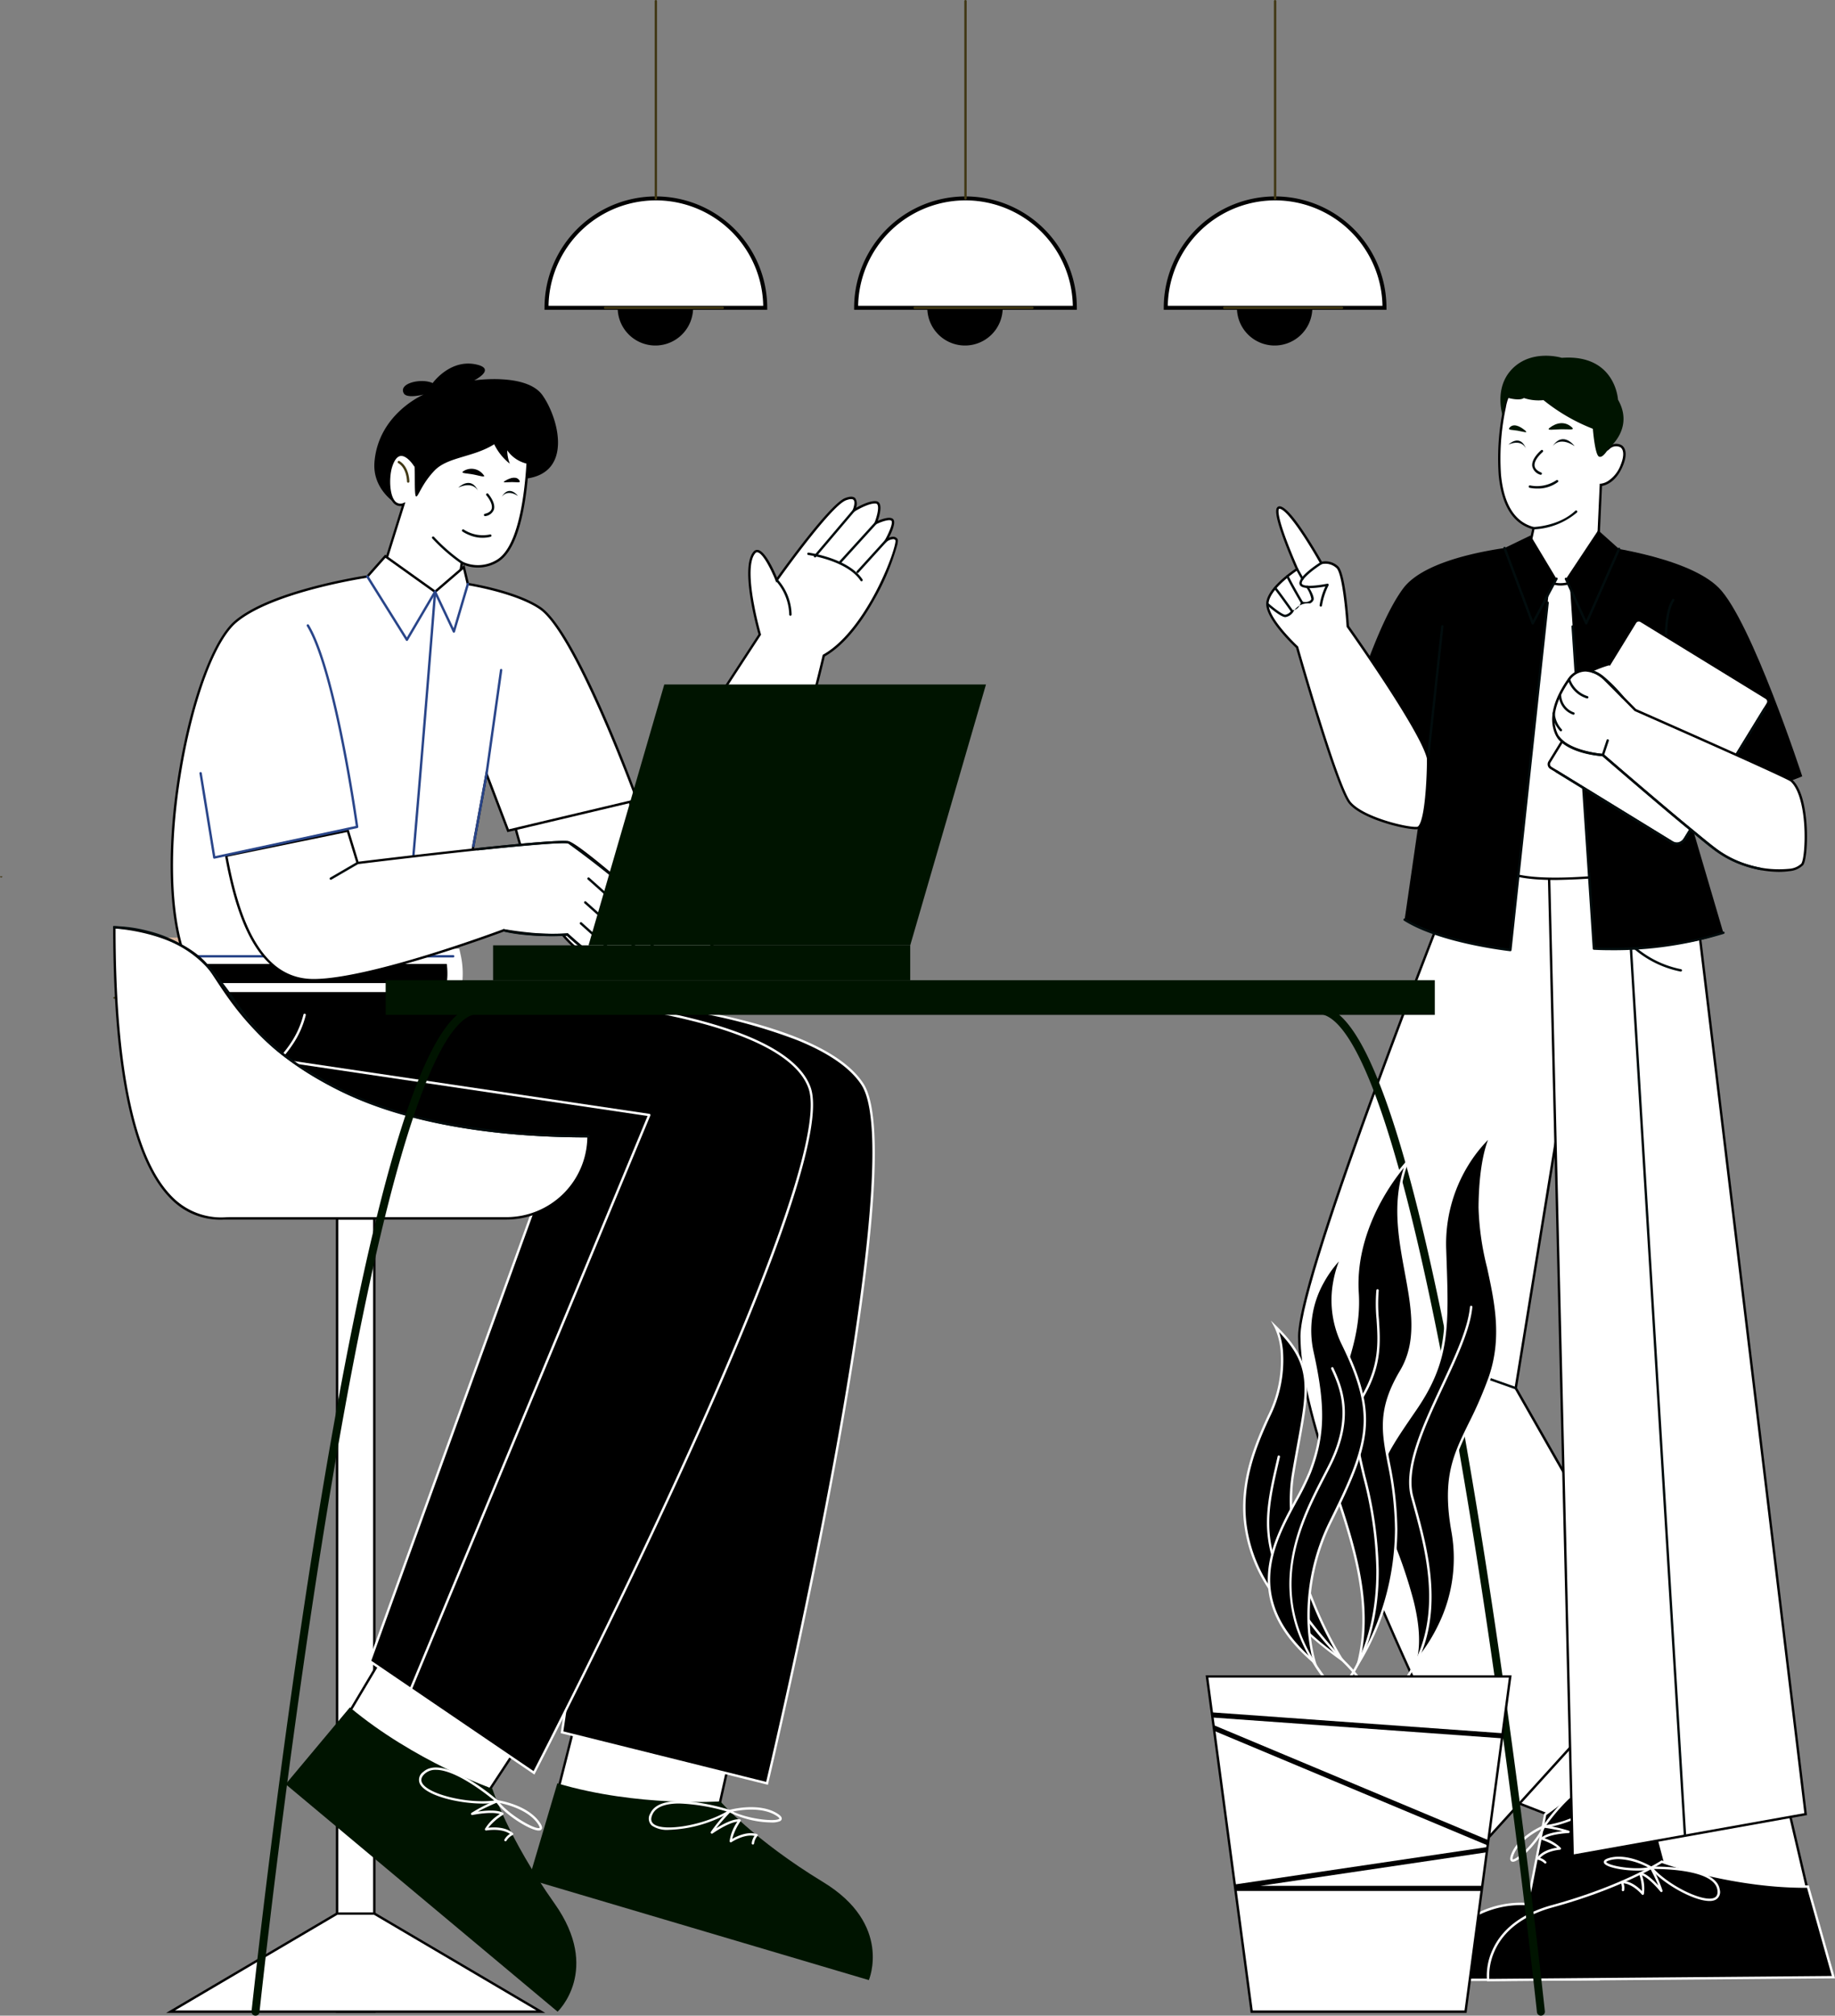 <?xml version="1.0" encoding="UTF-8"?> <svg xmlns="http://www.w3.org/2000/svg" xmlns:xlink="http://www.w3.org/1999/xlink" id="Gruppe_16" data-name="Gruppe 16" width="359.548" height="394.862" viewBox="0 0 359.548 394.862"><rect x="0" y="0" width="359.548" height="394.862" fill="#808080" stroke="none"/><defs><clipPath id="clip-path"><rect id="Rechteck_23" data-name="Rechteck 23" width="359.548" height="394.862" fill="none"></rect></clipPath></defs><path id="Pfad_244" data-name="Pfad 244" d="M506.5,761.387v0Z" transform="translate(-427.446 -640.275)" fill="#dbb79e"></path><path id="Pfad_245" data-name="Pfad 245" d="M506.5,831.067v0Z" transform="translate(-427.446 -699.079)" fill="#dbb79e"></path><path id="Pfad_246" data-name="Pfad 246" d="M506.5,900.746v0Z" transform="translate(-427.446 -757.883)" fill="#dbb79e"></path><path id="Pfad_247" data-name="Pfad 247" d="M506.5,970.427v0Z" transform="translate(-427.446 -816.688)" fill="#dbb79e"></path><path id="Pfad_248" data-name="Pfad 248" d="M506.5,1040.117v0Z" transform="translate(-427.446 -875.501)" fill="#dbb79e"></path><rect id="Rechteck_19" data-name="Rechteck 19" width="49.861" height="2.697" transform="translate(29.193 183.67)" fill="#dbb79e"></rect><path id="Pfad_249" data-name="Pfad 249" d="M700.51,1776.6v0Z" transform="translate(-591.175 -1496.542)" fill="#dbb79e"></path><path id="Pfad_250" data-name="Pfad 250" d="M700.51,1844.877v0Z" transform="translate(-591.175 -1554.165)" fill="#dbb79e"></path><path id="Pfad_251" data-name="Pfad 251" d="M700.51,1913.158v0Z" transform="translate(-591.175 -1611.788)" fill="#dbb79e"></path><path id="Pfad_252" data-name="Pfad 252" d="M700.51,1981.438v0Z" transform="translate(-591.175 -1669.411)" fill="#dbb79e"></path><path id="Pfad_253" data-name="Pfad 253" d="M700.51,2049.717v0Z" transform="translate(-591.175 -1727.034)" fill="#dbb79e"></path><g id="Gruppe_15" data-name="Gruppe 15"><g id="Gruppe_14" data-name="Gruppe 14" clip-path="url(#clip-path)"><path id="Pfad_254" data-name="Pfad 254" d="M.468,1099.89a.234.234,0,1,1-.468,0" transform="translate(0 -928.221)" fill="#423916"></path><path id="Pfad_255" data-name="Pfad 255" d="M142.518,1187.028H204.9v-11.514a.234.234,0,1,1,.468,0v11.748a.235.235,0,0,1-.234.234H142.284a.234.234,0,0,1-.234-.234" transform="translate(-119.879 -991.844)" fill="#423916"></path><rect id="Rechteck_20" data-name="Rechteck 20" width="7.3" height="155.395" transform="translate(66.043 238.686)" fill="#fff"></rect><path id="Pfad_256" data-name="Pfad 256" d="M429.408,1683.633H421.64V1527.77h7.768Zm-7.3-.468h6.832V1528.238h-6.832Z" transform="translate(-355.831 -1289.318)"></path><line id="Linie_4" data-name="Linie 4" y2="0.258" transform="translate(108.542 351.004)" fill="#c1987c"></line><path id="Pfad_257" data-name="Pfad 257" d="M286.634,2420.995H214.07L246.7,2401.78H254Z" transform="translate(-180.658 -2026.913)" fill="#fff"></path><path id="Pfad_258" data-name="Pfad 258" d="M282.849,2419.963H208.567l33.427-19.683h7.429l.055.032Zm-72.564-.468h70.846l-31.836-18.747h-7.174Z" transform="translate(-176.014 -2025.648)"></path><path id="Pfad_259" data-name="Pfad 259" d="M497.214,524.8s.476,21.593-5.987,25.714a7.232,7.232,0,0,1-7.084.432l-1.634,10.894c-2.095,4.7-8.046,2.931-16.068-2.315l6.263-20.017a1.648,1.648,0,0,1-1.839-.476c-1.225-1.43-1.2-5.015-.613-6.877,1.565-4.97,4.528-.521,4.528-.521l3.643-9.419Z" transform="translate(-393.639 -440.713)" fill="#fff"></path><path id="Pfad_260" data-name="Pfad 260" d="M476.762,563.416c-2.805,0-6.739-1.676-11.944-5.08l-.148-.1,6.193-19.79a1.855,1.855,0,0,1-1.669-.65c-1.291-1.506-1.252-5.211-.659-7.1.484-1.537,1.166-2.379,2.026-2.5,1.121-.158,2.184.971,2.66,1.569l3.556-9.2,19.173,2.637,0,.2a93.7,93.7,0,0,1-.571,11.344c-.923,7.921-2.781,12.824-5.524,14.573a7.533,7.533,0,0,1-7.025.58l-1.592,10.615-.013.029a4.486,4.486,0,0,1-2.87,2.652,5.638,5.638,0,0,1-1.6.214m-11.54-5.375c6.08,3.956,10.335,5.5,13,4.712a3.977,3.977,0,0,0,2.562-2.364l1.679-11.2.295.163a7.058,7.058,0,0,0,6.845-.425c5.952-3.794,5.907-23.126,5.882-25.312l-18.409-2.532-3.739,9.667-.25-.375c-.013-.019-1.274-1.886-2.465-1.716-.666.1-1.219.828-1.645,2.178-.549,1.745-.6,5.289.568,6.654a1.406,1.406,0,0,0,1.572.412l.46-.187-.147.474Z" transform="translate(-392.144 -439.322)"></path><path id="Pfad_261" data-name="Pfad 261" d="M663.878,681l2.333,7.765,24.173-37.059s-3.779-13.025-1.046-16.081c1.528-1.707,4.356,5.421,4.356,5.421s10.384-14.668,13.493-15.848,1.608,2.227,1.608,2.227,2.841-1.768,4.342-1.608-.053,4.074-.053,4.074,2.841-1.394,3.323-.535-1.341,4.021-1.341,4.021,1.447-1.125,2.09-.268-5.444,17.8-14.234,22.733c0,0-13.4,59.321-28.995,61.475-18.2,2.514-26.157-6.017-32.268-31.041Z" transform="translate(-541.511 -527.407)" fill="#fff"></path><path id="Pfad_262" data-name="Pfad 262" d="M666.709,716.694a25.976,25.976,0,0,1-6.232-.7,18.781,18.781,0,0,1-8.915-4.984c-4.846-4.768-8.443-12.774-11.662-25.959l-.056-.229,22.662-5.379,2.252,7.494L688.6,650.391c-.378-1.329-3.653-13.194-.966-16.2a.909.909,0,0,1,.868-.328c1.44.256,3.163,4.094,3.718,5.422,1.631-2.282,10.447-14.482,13.354-15.585.967-.367,1.619-.354,1.994.041a2.047,2.047,0,0,1,.133,1.879c.923-.515,2.77-1.439,3.93-1.314a.855.855,0,0,1,.665.418c.475.788-.022,2.54-.33,3.442.933-.4,2.664-1,3.114-.2.394.7-.392,2.455-.937,3.509a1.9,1.9,0,0,1,.98-.187,1,1,0,0,1,.69.4c.094.125.158.349-.009,1.136a46.924,46.924,0,0,1-4.513,10.75c-2.106,3.764-5.492,8.739-9.695,11.14a310.155,310.155,0,0,1-8.634,29.854,123.3,123.3,0,0,1-9.255,21.072c-3.853,6.55-7.648,10.126-11.279,10.627a41.9,41.9,0,0,1-5.718.424m-26.3-31.524c3.183,12.959,6.727,20.832,11.48,25.507,4.9,4.825,11.218,6.407,20.472,5.128,7.938-1.1,15.342-17.674,20.155-31.387a309.422,309.422,0,0,0,8.644-29.907l.023-.1.091-.051c4.835-2.712,8.63-9.061,10.462-12.6,2.64-5.107,3.852-9.286,3.691-9.794a.538.538,0,0,0-.369-.211,2.368,2.368,0,0,0-1.382.534l-.94.728.593-1.03c.729-1.266,1.627-3.278,1.339-3.789-.255-.454-1.95.108-3.016.631l-.544.267.224-.563c.3-.753.982-2.86.559-3.56a.387.387,0,0,0-.314-.195c-1.405-.15-4.166,1.556-4.193,1.574l-.642.4.3-.693c.169-.386.566-1.58.178-1.988-.224-.236-.738-.21-1.488.074-3.007,1.141-13.281,15.619-13.385,15.765l-.249.352-.159-.4c-.582-1.467-2.351-5.32-3.527-5.53a.443.443,0,0,0-.437.179c-1.068,1.194-1.222,4.3-.446,8.988a67.98,67.98,0,0,0,1.542,6.872l.03.1-.059.09L664.6,688.038,662.184,680Z" transform="translate(-539.978 -526.131)"></path><path id="Pfad_263" data-name="Pfad 263" d="M267.274,705.119l-9.755-6.969L254,702.122s-18.555,2.71-25.809,8.845c-8.684,7.344-16.724,47.276-10.02,65.548,0,0,31.732,3.431,52.638,0l6.54-35.7,4.231,11.1,25.3-6s-11.952-32.778-19.029-37.6c-4.754-3.242-14.158-4.72-14.158-4.72l-.8-3.32Z" transform="translate(-182.024 -589.184)" fill="#fff"></path><path id="Pfad_264" data-name="Pfad 264" d="M246.681,776.57c-15.5,0-29.572-1.493-29.783-1.516l-.145-.016-.05-.136c-3.033-8.268-3.322-22.1-.771-36.993,2.388-13.945,6.65-25.255,10.86-28.815,3.036-2.567,8.324-4.845,15.717-6.771,5.087-1.325,9.465-2.014,10.124-2.114l3.6-4.067,9.777,6.985,5.778-4.974.849,3.541c1.284.213,9.633,1.688,14.1,4.733,7.058,4.81,18.628,36.373,19.117,37.714l.09.247L280.185,750.5l-4.006-10.511-6.418,35.037-.163.027a147.5,147.5,0,0,1-22.917,1.518M217.093,774.6c2.353.244,32.35,3.239,52.267.013l6.661-36.359,4.456,11.693,24.844-5.894c-1.12-3.03-12.238-32.734-18.85-37.241-4.656-3.175-13.969-4.667-14.062-4.682l-.155-.024-.743-3.1-5.475,4.713-9.733-6.953-3.432,3.878-.085.012c-.185.027-18.572,2.77-25.692,8.792-4.131,3.493-8.331,14.694-10.7,28.537-2.523,14.736-2.26,28.405.7,36.615" transform="translate(-180.772 -587.49)"></path><path id="Pfad_265" data-name="Pfad 265" d="M506.56,813.172a.1.1,0,0,1-.022,0,.236.236,0,0,1-.212-.254c2.667-29.149,5.956-70.975,5.989-71.394a.234.234,0,0,1,.467.036c-.033.42-3.321,42.249-5.989,71.4a.235.235,0,0,1-.233.214" transform="translate(-427.298 -625.604)" fill="#294589"></path><path id="Pfad_266" data-name="Pfad 266" d="M230.145,1200.25a21.082,21.082,0,0,0,0,6.754h52.638a15.358,15.358,0,0,0,0-6.754Z" transform="translate(-193.994 -1012.917)"></path><path id="Pfad_267" data-name="Pfad 267" d="M230.145,1200.25a21.082,21.082,0,0,0,0,6.754h52.638a15.358,15.358,0,0,0,0-6.754Z" transform="translate(-193.994 -1012.917)" fill="none" stroke="#fff" stroke-miterlimit="10" stroke-width="3"></path><path id="Pfad_268" data-name="Pfad 268" d="M282.99,1199.218H230.354a.234.234,0,0,1,0-.468h52.638a.234.234,0,1,1,0,.468" transform="translate(-194.203 -1011.651)" fill="#294589"></path><path id="Pfad_269" data-name="Pfad 269" d="M307.812,1042.66l1.929,6.324s38.865-4.778,41.331-4.027,16.789,13.521,17.779,14.489c3.265,3.195-.885,4.181-.885,4.181a3.171,3.171,0,0,1-2.706,2.814,4.608,4.608,0,0,1-4.127,1.233s-1.367,2.428-5.065-.367a58.243,58.243,0,0,1-5.235-4.312s-4.211.57-12.466-.824c0,0-26,9.777-37.253,9.777s-15.116-13.535-17.125-24.39Z" transform="translate(-239.665 -879.923)" fill="#fff"></path><path id="Pfad_270" data-name="Pfad 270" d="M299.645,1070.71c-5.091,0-9.208-2.774-12.235-8.245-2.824-5.1-4.275-11.768-5.12-16.337l-.042-.226,24.256-4.987,1.934,6.34c3.313-.406,38.812-4.731,41.233-3.995,2.5.761,16.812,13.507,17.874,14.545s1.492,1.993,1.263,2.818c-.3,1.082-1.625,1.571-2.094,1.713a3.41,3.41,0,0,1-2.8,2.846,4.843,4.843,0,0,1-4.135,1.27,2.412,2.412,0,0,1-1.444.9c-1.1.228-2.4-.221-3.874-1.336a63.378,63.378,0,0,1-5.176-4.254,49,49,0,0,1-12.36-.828c-.673.251-6.934,2.575-14.359,4.871-7.229,2.235-17.073,4.9-22.917,4.9m-16.853-24.441c.845,4.528,2.282,11.009,5.027,15.969,2.98,5.386,6.848,8,11.825,8,5.785,0,15.579-2.652,22.776-4.877,7.809-2.414,14.329-4.86,14.394-4.885l.059-.022.062.011c8.115,1.37,12.354.828,12.4.823l.114-.015.082.081a58.811,58.811,0,0,0,5.211,4.292c1.357,1.026,2.529,1.447,3.486,1.253a1.894,1.894,0,0,0,1.234-.815l.079-.138.158.022a4.346,4.346,0,0,0,3.915-1.154l.054-.062.081-.016a2.919,2.919,0,0,0,2.516-2.6l.011-.173.168-.041c.016,0,1.631-.4,1.915-1.429.179-.649-.2-1.442-1.14-2.358-1.023-1-15.309-13.709-17.683-14.432-1.913-.583-27.809,2.385-41.234,4.035l-.2.024-1.924-6.308Z" transform="translate(-238.195 -878.451)"></path><path id="Pfad_271" data-name="Pfad 271" d="M698.245,2161.63,693.82,2179.1l31.408,4.387,4.131-18.42Z" transform="translate(-585.529 -1824.246)" fill="#fff"></path><path id="Pfad_272" data-name="Pfad 272" d="M723.836,2182.367l-31.88-4.453L696.495,2160l.2.022,31.374,3.462Zm-31.3-4.845,30.935,4.321,4.027-17.955-30.652-3.383Z" transform="translate(-583.956 -1822.867)"></path><path id="Pfad_273" data-name="Pfad 273" d="M669.554,2238.28l-5.574,18.811,66.607,19.733s4.685-10.912-8.957-19.2-20.139-15.806-20.139-15.806-16.21,1.125-31.937-3.535" transform="translate(-560.347 -1888.932)" fill="#001400"></path><path id="Pfad_274" data-name="Pfad 274" d="M818.593,2266.23a5.388,5.388,0,0,1-3.365-.819,1.851,1.851,0,0,1-.322-2.382c2.2-4.915,15.079-.866,15.627-.691a.234.234,0,0,1,.056.42,25.588,25.588,0,0,1-12,3.473m2.01-5.157c-2.427,0-4.545.523-5.271,2.146-.362.812-.3,1.411.2,1.835,1.923,1.642,9.889.257,14.367-2.419a37.559,37.559,0,0,0-9.294-1.562" transform="translate(-687.49 -1907.772)" fill="#fff"></path><path id="Pfad_275" data-name="Pfad 275" d="M922.906,2271.195a19.106,19.106,0,0,1-8.278-2.034.235.235,0,0,1-.109-.233.233.233,0,0,1,.17-.192c.233-.064,5.73-1.547,9.351.671.637.39.929.721.919,1.041a.56.56,0,0,1-.343.482,4,4,0,0,1-1.709.264m-7.512-2.142c2.75,1.385,7.949,2.032,9,1.466.07-.038.1-.07.1-.084s0-.2-.7-.629c-2.786-1.7-6.894-1.069-8.4-.752" transform="translate(-771.78 -1914.176)" fill="#fff"></path><path id="Pfad_276" data-name="Pfad 276" d="M900.471,2278.415h-.019a.233.233,0,0,1-.214-.253,3.089,3.089,0,0,1,.549-1.448c-2.082-.409-4.492,1.214-4.517,1.231a.235.235,0,0,1-.367-.19,8.791,8.791,0,0,1,1.525-3.819c-1.832.168-4.828,2.283-4.86,2.307a.234.234,0,0,1-.342-.3,31.109,31.109,0,0,1,3.52-4.242.234.234,0,0,1,.336.326c-.022.022-1.737,1.8-2.8,3.19,1.217-.754,3.287-1.879,4.6-1.745a.23.23,0,0,1,.189.136.234.234,0,0,1-.02.231,11.513,11.513,0,0,0-1.645,3.473c.872-.5,2.989-1.539,4.851-.957a.233.233,0,0,1,.156.164.237.237,0,0,1-.055.22,2.784,2.784,0,0,0-.659,1.466.232.232,0,0,1-.233.214" transform="translate(-752.946 -1917.074)" fill="#fff"></path><path id="Pfad_277" data-name="Pfad 277" d="M630.367,1398.781l-40.176-10,14.206-94.851s-32.647-33.986-35.538-50.407c26.318,0,70.992,4.074,80.212,18.331,10.212,15.792-18.7,136.929-18.7,136.929" transform="translate(-480.073 -1049.433)"></path><path id="Pfad_278" data-name="Pfad 278" d="M629.032,1397.8l-.229-.057-40.383-10.055.031-.21,14.189-94.737c-.868-.91-8.632-9.093-16.619-18.977-11.336-14.031-17.7-24.618-18.9-31.468l-.048-.275h.279c25.437,0,71,3.883,80.409,18.438,2.359,3.647,2.837,13.137,1.422,28.207-1.128,12.019-3.454,27.614-6.911,46.35-5.886,31.9-13.112,62.252-13.184,62.555Zm-40.086-10.463,39.74,9.894c.68-2.869,7.512-31.886,13.125-62.3,5.423-29.39,10.79-66.123,5.556-74.215-2.141-3.311-6.384-6.268-12.613-8.79a107.654,107.654,0,0,0-20.926-5.62c-18.961-3.4-38.418-3.806-46.2-3.815,1.64,8.443,11.077,21.479,18.751,30.978,8.419,10.421,16.592,18.948,16.674,19.033l.08.083-.017.114Z" transform="translate(-478.565 -1048.167)" fill="#fff"></path><path id="Pfad_279" data-name="Pfad 279" d="M432.319,2076.2l-9.179,15.4,26.568,16.2,10.354-15.742Z" transform="translate(-357.097 -1752.149)" fill="#fff"></path><path id="Pfad_280" data-name="Pfad 280" d="M448.05,2106.4l-26.959-16.441,9.415-15.8,28.159,16.1Zm-26.319-16.6,26.177,15.964L458,2090.425,430.673,2074.8Z" transform="translate(-355.368 -1750.434)"></path><path id="Pfad_281" data-name="Pfad 281" d="M213.266,1243.52s-8.8,19.357,1.929,34.091c8.74,12.007,66.98,7.236,66.98,7.236l-32.6,90.007,32.162,21.87s60.374-116.541,53.983-134.229-69.82-18.974-69.82-18.974Z" transform="translate(-177.115 -1049.433)"></path><path id="Pfad_282" data-name="Pfad 282" d="M280.562,1395.8l-32.53-22.12.062-.171,32.472-89.666c-2.352.179-15.745,1.136-29.873.857a143.893,143.893,0,0,1-22.653-1.928c-7.458-1.384-12.269-3.5-14.3-6.289a27.746,27.746,0,0,1-4.867-11.64,36.966,36.966,0,0,1-.162-11.1,45.038,45.038,0,0,1,3.076-11.587l.062-.137h52.788a286.264,286.264,0,0,1,32.548,2.857c9.687,1.473,17.677,3.393,23.749,5.706,7.637,2.91,12.261,6.465,13.743,10.566s-.454,13.707-5.738,28.594c-4.215,11.873-10.561,27.125-18.864,45.331-14.134,30.993-29.242,60.2-29.393,60.492ZM248.6,1373.5l31.793,21.619c1.464-2.837,15.806-30.729,29.263-60.238,13.024-28.56,27.861-64.507,24.587-73.57-1.434-3.967-5.965-7.429-13.467-10.287-6.04-2.3-14-4.213-23.65-5.681a285.773,285.773,0,0,0-32.487-2.852h-52.48a45.17,45.17,0,0,0-2.98,11.33c-.775,6.05-.547,14.844,4.945,22.389,3.529,4.848,16.178,7.623,36.579,8.024,15.463.3,30.046-.872,30.192-.884l.363-.03-.124.343Z" transform="translate(-175.85 -1048.167)" fill="#fff"></path><path id="Pfad_283" data-name="Pfad 283" d="M371.186,2142.93,358.6,2157.979l53.288,44.567s8.634-8.152-.593-21.18-12.2-22.5-12.2-22.5-15.324-5.408-27.905-15.931" transform="translate(-302.63 -1808.464)" fill="#001400"></path><path id="Pfad_284" data-name="Pfad 284" d="M538.451,2225.451c-4.946,0-11.21-1.614-12.319-3.879a1.851,1.851,0,0,1,.651-2.314c3.967-3.638,14.183,5.194,14.615,5.572a.236.236,0,0,1,.072.24.232.232,0,0,1-.186.167,17.076,17.076,0,0,1-2.833.214m-9.17-6.608a3.112,3.112,0,0,0-2.182.76c-.656.6-.833,1.177-.546,1.764,1.113,2.271,8.973,4.166,14.145,3.487-1.576-1.3-7.534-6.01-11.417-6.01" transform="translate(-443.863 -1872.139)" fill="#fff"></path><path id="Pfad_285" data-name="Pfad 285" d="M630.827,2265.3c-1.672,0-6.649-3.131-8.364-5.6a.234.234,0,0,1,.225-.365c.239.033,5.872.857,8.314,4.33.429.61.567,1.03.431,1.32a.563.563,0,0,1-.506.308c-.031,0-.066,0-.1,0m-7.617-5.391c1.974,2.363,6.487,5.02,7.676,4.92.08-.006.117-.027.122-.039s.078-.187-.39-.854c-1.876-2.667-5.9-3.718-7.407-4.027" transform="translate(-525.274 -1906.702)" fill="#fff"></path><path id="Pfad_286" data-name="Pfad 286" d="M598.047,2267.4a.227.227,0,0,1-.109-.028.234.234,0,0,1-.1-.317,3.078,3.078,0,0,1,1.08-1.11c-1.747-1.2-4.6-.67-4.635-.665a.234.234,0,0,1-.261-.32,8.785,8.785,0,0,1,2.917-2.9c-1.748-.573-5.338.178-5.377.187a.233.233,0,0,1-.261-.129.237.237,0,0,1,.069-.284,31.383,31.383,0,0,1,4.915-2.5.234.234,0,1,1,.18.432c-.028.013-2.307.958-3.838,1.815,1.417-.209,3.761-.418,4.92.228a.235.235,0,0,1,.009.4,11.516,11.516,0,0,0-2.891,2.533c1-.117,3.356-.226,4.831,1.049a.233.233,0,0,1,.078.212.236.236,0,0,1-.137.179,2.787,2.787,0,0,0-1.186,1.083.23.23,0,0,1-.206.125" transform="translate(-498.996 -1906.692)" fill="#fff"></path><path id="Pfad_287" data-name="Pfad 287" d="M499.63,478.867c9.291-1.161,6.37-11.912,3.237-16.338s-13.379-2.911-13.379-2.911,4.431-2.218.409-3.115c-5.135-1.146-8.545,3.643-8.545,3.643-2.255-1.021-6.791.03-5.652,2.026.613,1.072,3.882.222,3.882.222s-8.851,3.744-9.635,13.209c-.445,5.377,4.184,8.124,4.184,8.124-2.046-2.09-1.291-6.524-.287-8.647s3.593.148,3.871.947-.039,6.078.37,6.317,1.021-2.315,3.609-5.038,7.626-2.588,11.711-5.174a10.928,10.928,0,0,0,3.064,3.813,7.338,7.338,0,0,1-.51-2.621,6.515,6.515,0,0,0,3.889,2.624Z" transform="translate(-396.573 -385.103)"></path><path id="Pfad_288" data-name="Pfad 288" d="M253.275,829.5a.241.241,0,0,1-.133-.041.228.228,0,0,1-.1-.156l-2.68-16.51a.234.234,0,0,1,.462-.075l2.641,16.267,27.526-5.906c-.389-2.744-4.439-30.682-9.582-39.146a.234.234,0,1,1,.4-.243c5.433,8.943,9.635,39.235,9.677,39.541a.232.232,0,0,1-.183.261l-27.98,6a.19.19,0,0,1-.05.006" transform="translate(-211.285 -661.28)" fill="#294589"></path><path id="Pfad_289" data-name="Pfad 289" d="M467.651,734.97a.235.235,0,0,1-.2-.109l-7.746-12.382a.235.235,0,0,1,.4-.248l7.54,12.056,5.329-9.054a.234.234,0,0,1,.414.019l3.418,7.223,2.567-8.714a.234.234,0,1,1,.449.131l-2.741,9.3a.234.234,0,0,1-.435.034l-3.491-7.379-5.3,9.006a.237.237,0,0,1-.2.116l0,0" transform="translate(-387.926 -609.413)" fill="#294589"></path><path id="Pfad_290" data-name="Pfad 290" d="M584.7,589.429a2.911,2.911,0,0,0-3.905-.71c-.673.442.546.4,1.831.638,1.314.239,2.7.737,2.074.072" transform="translate(-489.984 -496.426)"></path><path id="Pfad_291" data-name="Pfad 291" d="M632.671,600.191c1.191-.719,2.386-.946,2.88-.008.231.44-.546.24-1.494.242-.968,0-2.1.2-1.386-.234" transform="translate(-533.734 -505.984)"></path><path id="Pfad_292" data-name="Pfad 292" d="M579.31,607.761s-.823-2.1-3.9-.732c0,0,2.5-2.468,3.9.732" transform="translate(-485.601 -511.518)" fill="#020c0d"></path><path id="Pfad_293" data-name="Pfad 293" d="M629.38,617.462s.911-1.762,3.242-.3c0,0-1.734-2.372-3.242.3" transform="translate(-531.147 -520.019)" fill="#020c0d"></path><path id="Pfad_294" data-name="Pfad 294" d="M607.743,623.71a.234.234,0,0,1-.055-.462c.735-.176,1.181-.495,1.327-.949.345-1.083-1.005-2.647-1.019-2.663a.234.234,0,1,1,.353-.309c.062.072,1.539,1.779,1.113,3.112A2.056,2.056,0,0,1,607.8,623.7a.17.17,0,0,1-.055.008" transform="translate(-512.69 -522.596)" fill="#020c0d"></path><path id="Pfad_295" data-name="Pfad 295" d="M548.136,678.726a.236.236,0,0,1-.13-.039,35.868,35.868,0,0,1-5.673-4.943.234.234,0,1,1,.343-.318,35.233,35.233,0,0,0,5.591,4.871.234.234,0,0,1,.066.325.24.24,0,0,1-.2.1" transform="translate(-457.633 -568.255)" fill="#020c0d"></path><path id="Pfad_296" data-name="Pfad 296" d="M624.454,1079.646a4.259,4.259,0,0,1-.946-.114c-2.043-.468-6.838-4.876-7.518-5.508-.9.048-7.618.362-12.436-.837a.234.234,0,0,1,.114-.454c5.079,1.263,12.322.823,12.4.818a.233.233,0,0,1,.175.062c.053.05,5.344,5,7.376,5.463,1.92.44,2.552-.709,2.558-.721a.233.233,0,0,1,.234-.123,4.4,4.4,0,0,0,3.921-1.149.229.229,0,0,1,.134-.08,2.831,2.831,0,0,0,2.519-2.589.235.235,0,0,1,.161-.219c1.171-.385,1.826-.905,1.949-1.547.209-1.083-1.128-2.221-1.143-2.232l-.012-.011a194.807,194.807,0,0,0-17.724-14.45c-.721-.322-11.216.656-17.662,1.349a.234.234,0,1,1-.05-.465c2.83-.3,16.992-1.793,17.932-1.3a195.881,195.881,0,0,1,17.826,14.522c.126.108,1.548,1.355,1.294,2.674-.153.791-.865,1.414-2.116,1.854a3.338,3.338,0,0,1-2.8,2.855,4.912,4.912,0,0,1-4.133,1.267,2.447,2.447,0,0,1-2.045.93" transform="translate(-504.911 -890.711)" fill="#020c0d"></path><path id="Pfad_297" data-name="Pfad 297" d="M750.549,1113.306a.237.237,0,0,1-.156-.059l-12.986-11.589a.234.234,0,0,1,.312-.35l12.986,11.589a.234.234,0,0,1-.156.409" transform="translate(-622.248 -929.367)" fill="#020c0d"></path><path id="Pfad_298" data-name="Pfad 298" d="M744.374,1141.337a.23.23,0,0,1-.156-.059l-10.921-9.739a.234.234,0,0,1,.312-.35l10.921,9.739a.234.234,0,0,1-.156.409" transform="translate(-618.779 -954.584)" fill="#020c0d"></path><path id="Pfad_299" data-name="Pfad 299" d="M735.665,1164.749a.235.235,0,0,1-.156-.059l-7.64-6.871a.234.234,0,0,1,.314-.348l7.64,6.871a.233.233,0,0,1,.017.331.24.24,0,0,1-.175.076" transform="translate(-614.198 -976.763)" fill="#020c0d"></path><path id="Pfad_300" data-name="Pfad 300" d="M414.06,1085.2a.235.235,0,0,1-.119-.437l5.254-3.056a.234.234,0,1,1,.236.4l-5.254,3.056a.233.233,0,0,1-.117.033" transform="translate(-349.236 -912.849)" fill="#020c0d"></path><path id="Pfad_301" data-name="Pfad 301" d="M1021.925,648.73a.234.234,0,0,1-.178-.385l7.589-8.951a.234.234,0,1,1,.356.3l-7.589,8.951a.23.23,0,0,1-.178.083" transform="translate(-862.227 -539.528)" fill="#020c0d"></path><path id="Pfad_302" data-name="Pfad 302" d="M1052.834,663.332a.234.234,0,0,1-.173-.392l7.053-7.754a.234.234,0,1,1,.346.315l-7.053,7.754a.237.237,0,0,1-.173.076" transform="translate(-888.311 -552.861)" fill="#020c0d"></path><path id="Pfad_303" data-name="Pfad 303" d="M1075.424,683.961a.234.234,0,0,1-.173-.392l5.51-6.064a.234.234,0,1,1,.346.315l-5.51,6.064a.235.235,0,0,1-.173.077" transform="translate(-907.375 -571.697)" fill="#020c0d"></path><path id="Pfad_304" data-name="Pfad 304" d="M1024.089,699.221a.231.231,0,0,1-.2-.106c-2.591-3.938-10.159-5.032-10.236-5.043a.234.234,0,0,1,.064-.464c.32.044,7.855,1.135,10.562,5.249a.234.234,0,0,1-.067.325.228.228,0,0,1-.128.039" transform="translate(-855.278 -585.349)" fill="#020c0d"></path><path id="Pfad_305" data-name="Pfad 305" d="M976.478,733.8a.235.235,0,0,1-.234-.223,10.3,10.3,0,0,0-2.616-6.6.234.234,0,1,1,.323-.339,10.593,10.593,0,0,1,2.761,6.911.234.234,0,0,1-.223.245.023.023,0,0,1-.011,0" transform="translate(-821.605 -613.173)" fill="#020c0d"></path><path id="Pfad_306" data-name="Pfad 306" d="M791.83,1043.552a.088.088,0,0,1-.02,0,.234.234,0,0,1-.214-.253l.916-10.758a.234.234,0,1,1,.467.039l-.916,10.759a.234.234,0,0,1-.233.215" transform="translate(-668.044 -871.201)" fill="#020c0d"></path><path id="Pfad_307" data-name="Pfad 307" d="M592.952,874.49a.377.377,0,0,1-.042,0,.237.237,0,0,1-.189-.273l2.582-14.092,2.862-20.353a.234.234,0,0,1,.464.064l-2.864,20.362-2.583,14.1a.232.232,0,0,1-.229.194" transform="translate(-500.207 -708.528)" fill="#294589"></path><path id="Pfad_308" data-name="Pfad 308" d="M291.456,1287.544a.234.234,0,0,1-.087-.451,23.771,23.771,0,0,0,11.4-9.1,17.71,17.71,0,0,0,2.452-5.522.234.234,0,0,1,.46.089,17.8,17.8,0,0,1-2.505,5.667,24.235,24.235,0,0,1-11.628,9.3.243.243,0,0,1-.087.017" transform="translate(-245.768 -1073.706)" fill="#fff"></path><path id="Pfad_309" data-name="Pfad 309" d="M374.658,1452.671a.238.238,0,0,1-.091-.019.235.235,0,0,1-.126-.306l46.61-112.174-72.28-10.726a.233.233,0,1,1,.069-.462l72.577,10.771a.234.234,0,0,1,.17.117.231.231,0,0,1,.012.2l-46.725,112.452a.233.233,0,0,1-.215.142" transform="translate(-294.167 -1121.556)" fill="#fff"></path><path id="Pfad_310" data-name="Pfad 310" d="M671.86,1482.015a.233.233,0,0,1-.131-.428l6.961-4.672a.234.234,0,1,1,.261.389l-6.961,4.672a.237.237,0,0,1-.13.039" transform="translate(-566.799 -1246.367)" fill="#696f77"></path><path id="Pfad_311" data-name="Pfad 311" d="M282.99,1242.488H230.354a.234.234,0,0,1,0-.468h52.638a.234.234,0,1,1,0,.468" transform="translate(-194.203 -1048.167)" fill="#fff"></path><path id="Pfad_312" data-name="Pfad 312" d="M501.166,582.68a.234.234,0,0,1-.234-.234c0-.027-.023-2.614-1.734-3.618a.234.234,0,0,1,.237-.4c1.943,1.139,1.965,3.9,1.965,4.021a.234.234,0,0,1-.234.234" transform="translate(-421.187 -488.118)" fill="#423916"></path><line id="Linie_5" data-name="Linie 5" y2="7.359" transform="translate(302.034 89.096)" fill="#c1987c"></line><line id="Linie_6" data-name="Linie 6" y2="7.359" transform="translate(302.034 164.31)" fill="#c1987c"></line><path id="Pfad_313" data-name="Pfad 313" d="M1310.47,357.854a.234.234,0,0,1,.468,0" transform="translate(-1105.934 -301.803)" fill="#423916"></path><path id="Pfad_314" data-name="Pfad 314" d="M1889.523,2102.1l17.12,7.262,3.79,2.865-18.739,19.3-15.714-6.131Z" transform="translate(-1583.18 -1774.007)" fill="#fff"></path><path id="Pfad_315" data-name="Pfad 315" d="M1889.917,2130.2l-16.114-6.287,13.784-23.713,17.36,7.372,4,3.025Zm-15.434-6.524,15.314,5.975,18.446-19-3.555-2.688-16.9-7.17Z" transform="translate(-1581.342 -1772.406)"></path><path id="Pfad_316" data-name="Pfad 316" d="M1830.988,2147.41l17.273,6.432-27.543,46.114-34.548.183s4.879-15.722,20.546-14.893l3.435-17.579s12.194-8.2,20.837-20.256" transform="translate(-1507.387 -1812.245)"></path><path id="Pfad_317" data-name="Pfad 317" d="M1784.13,2198.85l.095-.305a25.811,25.811,0,0,1,4.441-7.837,19.265,19.265,0,0,1,16.138-7.23l3.4-17.376a.245.245,0,0,1,.113-.163,91.861,91.861,0,0,0,20.764-20.189l.1-.146,17.7,6.593-.144.241-27.611,46.227H1819Zm19.7-14.926a18.8,18.8,0,0,0-14.793,7.07,25.794,25.794,0,0,0-4.26,7.384l34.086-.18,27.332-45.759-16.842-6.271a92.51,92.51,0,0,1-20.711,20.113l-3.456,17.685-.2-.011c-.391-.021-.776-.031-1.152-.031" transform="translate(-1505.666 -1810.721)" fill="#fff"></path><path id="Pfad_318" data-name="Pfad 318" d="M1936.951,2245.774a.235.235,0,0,1-.194-.367c.293-.429,7.255-10.487,11.569-8.189a1.692,1.692,0,0,1,1.1,1.9c-.557,2.7-7.9,6.271-12.461,6.652Zm9.961-8.431c-3.482,0-8.239,6.22-9.469,7.91,4.671-.592,11.071-4,11.53-6.224.117-.567-.167-1.024-.866-1.4a2.507,2.507,0,0,0-1.194-.289" transform="translate(-1634.436 -1887.748)" fill="#fff"></path><path id="Pfad_319" data-name="Pfad 319" d="M1896.415,2298.036a.492.492,0,0,1-.4-.175c-.19-.231-.166-.635.075-1.275,1.358-3.6,6.114-5.6,6.315-5.683a.233.233,0,0,1,.307.3c-.966,2.6-4.762,6.588-6.167,6.824a.8.8,0,0,1-.133.011m5.627-6.446c-1.289.637-4.487,2.448-5.511,5.162-.251.668-.153.812-.151.813a.451.451,0,0,0,.248-.045c1.222-.459,4.252-3.523,5.414-5.93" transform="translate(-1599.983 -1933.327)" fill="#fff"></path><path id="Pfad_320" data-name="Pfad 320" d="M1931,2298.389a.231.231,0,0,1-.173-.076,2.464,2.464,0,0,0-1.271-.673.233.233,0,0,1-.155-.364c.993-1.431,3.033-1.879,3.961-2.013a10.546,10.546,0,0,0-3.059-1.53.232.232,0,0,1-.158-.17.237.237,0,0,1,.066-.223c.846-.807,2.85-1.156,4.149-1.3-1.525-.389-3.624-.688-3.651-.691a.235.235,0,0,1,.064-.465,28.2,28.2,0,0,1,4.874,1.077.235.235,0,0,1-.083.449c-.036,0-3.285.151-4.7,1.024a7.874,7.874,0,0,1,3.176,1.873.234.234,0,0,1-.172.375c-.028,0-2.611.181-3.871,1.6a2.784,2.784,0,0,1,1.174.724.233.233,0,0,1-.172.392" transform="translate(-1628.228 -1933.321)" fill="#fff"></path><path id="Pfad_321" data-name="Pfad 321" d="M1662.192,1094.82s-31.122,78.2-31.122,90.864c0,26.76,37.389,97.908,37.389,97.908l16.691-18.383-1.327-51.2-10.336-18.132,7.976-49.04v-52.016h-19.271Z" transform="translate(-1376.495 -923.942)" fill="#fff"></path><path id="Pfad_322" data-name="Pfad 322" d="M1667.141,1277.393l-.156-.3c-.094-.178-9.458-18.036-18.7-38.933-5.43-12.276-9.757-23.184-12.86-32.422-3.885-11.562-5.854-20.533-5.854-26.662,0-5.281,5.24-22.192,15.575-50.263,7.693-20.894,15.485-40.492,15.563-40.687l.452-1.135v.989h19.271l0,52.288-7.963,48.958,10.324,18.111v.059l1.329,51.294-.063.07Zm-6.057-188.942c-1.531,3.859-31.046,78.413-31.046,90.629,0,6.078,1.961,15,5.829,26.512,3.1,9.223,7.42,20.118,12.844,32.38,8.585,19.409,17.274,36.194,18.533,38.61l16.4-18.065-1.323-51.047-10.348-18.153.013-.082,7.973-49.021v-51.763Z" transform="translate(-1375.229 -917.337)"></path><path id="Pfad_323" data-name="Pfad 323" d="M2096.12,2251.9l4.234,18.108-.08,4.751-26.638-3.748-4.317-16.306Z" transform="translate(-1746.343 -1900.426)" fill="#fff"></path><path id="Pfad_324" data-name="Pfad 324" d="M2098.9,2273.652l-27.054-3.806-4.427-16.72,27.278-2.856,4.288,18.338Zm-26.681-4.226,26.222,3.689.075-4.457-4.181-17.879-26.323,2.756Z" transform="translate(-1744.742 -1899.051)"></path><path id="Pfad_325" data-name="Pfad 325" d="M1930.639,2341.529l4.994,17.742-67.658.57s-1.356-10.654,12.571-14.464,21.445-8.726,21.445-8.726,13.814,5.013,28.648,4.879" transform="translate(-1576.394 -1971.949)"></path><path id="Pfad_326" data-name="Pfad 326" d="M1866.492,2358.67l-.026-.206a12.04,12.04,0,0,1,1.081-5.928c2.354-5.274,7.64-7.691,11.66-8.791,13.725-3.755,21.3-8.647,21.379-8.7l.1-.064.11.04c.138.05,13.952,5,28.566,4.865l.179,0,.049.172,5.077,18.036Zm34.251-23.167c-.936.587-8.457,5.149-21.413,8.694-3.914,1.071-9.06,3.416-11.346,8.508a12.1,12.1,0,0,0-1.071,5.494l67.135-.565-4.863-17.274c-13.947.09-27.113-4.39-28.442-4.856" transform="translate(-1575.116 -1970.543)" fill="#fff"></path><path id="Pfad_327" data-name="Pfad 327" d="M2083.047,2349.514c-3.1,0-8.968-3.315-11.595-6.346a.233.233,0,0,1-.038-.247.235.235,0,0,1,.208-.14c.52-.015,12.749-.328,13.437,4.512a1.7,1.7,0,0,1-.887,2.015,2.722,2.722,0,0,1-1.125.206m-10.894-6.271c3.234,3.423,9.76,6.58,11.828,5.639.526-.24.729-.738.616-1.523-.556-3.9-10.106-4.117-12.444-4.116" transform="translate(-1748.094 -1977.115)" fill="#fff"></path><path id="Pfad_328" data-name="Pfad 328" d="M2019.908,2333.063c-2.61,0-5.561-.565-6.284-1.269a.529.529,0,0,1-.184-.528c.075-.289.415-.509,1.075-.691,3.71-1.029,8.129,1.634,8.314,1.748a.23.23,0,0,1,.109.231.233.233,0,0,1-.169.194,11,11,0,0,1-2.862.315m-3.585-2.252a6.3,6.3,0,0,0-1.682.215c-.688.19-.746.356-.746.358s.041.079.182.173c1.091.718,5.352,1.356,7.982.875a13.453,13.453,0,0,0-5.736-1.622" transform="translate(-1699.173 -1966.623)" fill="#fff"></path><path id="Pfad_329" data-name="Pfad 329" d="M2038.825,2348.378a.234.234,0,0,1-.18-.084c-.017-.022-1.686-2-3.571-2.185a2.777,2.777,0,0,1,.108,1.375.235.235,0,0,1-.46-.091,2.5,2.5,0,0,0-.206-1.424.238.238,0,0,1,.008-.226.231.231,0,0,1,.2-.114c1.743-.041,3.306,1.339,3.963,2.012a10.578,10.578,0,0,0-.57-3.373.234.234,0,0,1,.262-.306c1.15.208,2.616,1.62,3.5,2.582-.585-1.461-1.581-3.332-1.595-3.356a.234.234,0,1,1,.414-.22,28.251,28.251,0,0,1,2.006,4.57.233.233,0,0,1-.411.2c-.022-.028-2.06-2.563-3.6-3.193a7.877,7.877,0,0,1,.362,3.669.235.235,0,0,1-.178.162.217.217,0,0,1-.047,0" transform="translate(-1716.95 -1977.176)" fill="#fff"></path><path id="Pfad_330" data-name="Pfad 330" d="M1972.414,1090.48l22.336,185.184-45.653,8.158-4.657-193.342Z" transform="translate(-1640.955 -920.279)" fill="#fff"></path><path id="Pfad_331" data-name="Pfad 331" d="M1947.574,1282.835l-.007-.273-4.657-193.343-.006-.24h28.421l.025.206,22.363,185.4-.218.039Zm-4.19-193.387,4.645,192.83,45.167-8.071-22.285-184.759Z" transform="translate(-1639.658 -919.013)"></path><path id="Pfad_332" data-name="Pfad 332" d="M2031.344,1155.036a.234.234,0,0,1-.047,0,20.059,20.059,0,0,1-11.289-6.6,19.108,19.108,0,0,1-3.206-4.988.235.235,0,0,1,.437-.173,19.085,19.085,0,0,0,3.136,4.867,19.6,19.6,0,0,0,11.016,6.43.234.234,0,0,1,.184.275.238.238,0,0,1-.231.19" transform="translate(-1702.009 -964.71)" fill="#020c0d"></path><path id="Pfad_333" data-name="Pfad 333" d="M1908.174,695.71h-11.489L1891.74,758c4.481,1.887,13.994,1.52,26.081,0Z" transform="translate(-1596.48 -587.125)" fill="#fff"></path><path id="Pfad_334" data-name="Pfad 334" d="M1899.9,758.245c-4.369,0-7.543-.43-9.587-1.291l-.156-.066.013-.169,4.962-62.51h11.906l.031.2,9.684,62.532-.239.03a138.109,138.109,0,0,1-16.614,1.275m-9.249-1.659c4.035,1.609,12.4,1.592,25.566-.051l-9.58-61.858h-11.072Z" transform="translate(-1595.146 -585.859)"></path><path id="Pfad_335" data-name="Pfad 335" d="M1883.086,468.4c-1.244,5.958-3.181,21.38,5.655,23.676l-1.447,6.607s5.831,9.894,13.958,0l.682-15.088s2.591-.117,4.122-3.888-.824-4.712-2.591-3.3c0,0,2.238-11.779-4.476-14.606s-14.242-1.356-15.9,6.6" transform="translate(-1588.255 -388.604)" fill="#fff"></path><path id="Pfad_336" data-name="Pfad 336" d="M1892.752,502.015q-.236,0-.472-.018a7.753,7.753,0,0,1-4.735-2.368,11.327,11.327,0,0,1-1.724-2.126l-.047-.079,1.419-6.479c-3.791-1.094-6-4.662-6.564-10.609a48.007,48.007,0,0,1,.956-13.281,9.7,9.7,0,0,1,4.883-6.943c3.086-1.62,7.22-1.555,11.34.178,2.831,1.192,4.525,4.151,4.9,8.559a26.531,26.531,0,0,1-.2,5.766,2.093,2.093,0,0,1,2.287-.042c.415.309,1.266,1.311.2,3.924-1.331,3.277-3.436,3.893-4.114,4.008l-.677,14.968-.049.06c-2.445,2.977-4.935,4.483-7.409,4.483m-6.481-4.674c.352.553,2.631,3.925,6.048,4.189,2.447.189,4.95-1.236,7.431-4.235l.688-15.224.214-.01a3.373,3.373,0,0,0,1.4-.513,6.431,6.431,0,0,0,2.512-3.229c.651-1.6.632-2.864-.051-3.373a1.836,1.836,0,0,0-2.177.346l-.494.4.118-.622c.022-.116,2.125-11.626-4.337-14.346-3.99-1.679-7.978-1.75-10.941-.2a9.246,9.246,0,0,0-4.642,6.625,47.517,47.517,0,0,0-.948,13.141c.556,5.843,2.72,9.3,6.433,10.26l.218.057Z" transform="translate(-1586.983 -387.309)"></path><path id="Pfad_337" data-name="Pfad 337" d="M1975.339,686.582l-4.239,5.58,4.665,70.644c6.254.8,20.666-.883,25.354-3.1l-7.792-26.487c11.247,1.163,23.254-4.163,23.254-4.163s-9.972-30.548-16.371-36.947-24.949-8.417-24.949-8.417h-.3Z" transform="translate(-1663.453 -576.981)"></path><path id="Pfad_338" data-name="Pfad 338" d="M1980.563,848.358c-2.084,0-3.351-.083-3.392-.086a.233.233,0,0,1-.217-.219l-4.167-63.118a.235.235,0,0,1,.468-.031l4.155,62.912c1.714.092,13.894.588,25.06-3.1a.234.234,0,1,1,.148.443,73.643,73.643,0,0,1-22.055,3.2" transform="translate(-1664.877 -662.212)" fill="#020c0d"></path><path id="Pfad_339" data-name="Pfad 339" d="M2094.764,788.922a.235.235,0,0,1-.226-.175c-.318-1.216-7.73-29.862-3.2-37.058a.234.234,0,1,1,.4.25c-4.428,7.024,3.176,36.394,3.253,36.691a.234.234,0,0,1-.167.286.4.4,0,0,1-.059.006" transform="translate(-1763.692 -634.274)" fill="#020c0d"></path><path id="Pfad_340" data-name="Pfad 340" d="M1694.9,725.883l-4.581,31.673a58.412,58.412,0,0,0,20.713,5.953l7.548-70.356-3.847-8.964c-4.114.357-20.025,2.137-24.738,8.537-5.43,7.367-10.083,24.042-13.187,31.8,0,0,10.787,2.327,18.093,1.356" transform="translate(-1415.096 -577.403)"></path><path id="Pfad_341" data-name="Pfad 341" d="M1791.475,810.941a.137.137,0,0,1-.025,0,.234.234,0,0,1-.208-.258l2.794-25.772a.234.234,0,1,1,.465.05l-2.794,25.772a.236.236,0,0,1-.232.209" transform="translate(-1511.667 -662.226)" fill="#020c0d"></path><path id="Pfad_342" data-name="Pfad 342" d="M1888.79,674.555l5.085-2.455,5.083,8.466-4.65,8.744Z" transform="translate(-1593.99 -567.199)"></path><path id="Pfad_343" data-name="Pfad 343" d="M1976.294,669.228l-4.088-3.658-6.317,9.519,3.975,8.709Z" transform="translate(-1659.056 -561.689)"></path><path id="Pfad_344" data-name="Pfad 344" d="M1944.787,807.52l24.55,15.068a.839.839,0,0,0,1.153-.276l16.786-27.35a.839.839,0,0,0-.276-1.153l-24.55-15.068a.839.839,0,0,0-1.153.276l-16.786,27.35a.839.839,0,0,0,.276,1.153" transform="translate(-1640.909 -657.091)" fill="#fff"></path><path id="Pfad_345" data-name="Pfad 345" d="M1968.508,821.678a1.066,1.066,0,0,1-.559-.158l-24.55-15.068a1.074,1.074,0,0,1-.354-1.475l16.787-27.35a1.072,1.072,0,0,1,1.475-.354l24.55,15.068a1.073,1.073,0,0,1,.353,1.475l-16.786,27.35a1.076,1.076,0,0,1-.916.512m-7.76-44.1a.607.607,0,0,0-.516.289l-16.787,27.35a.605.605,0,0,0,.2.831h0l24.55,15.068a.6.6,0,0,0,.831-.2l16.786-27.35a.6.6,0,0,0-.2-.831l-24.55-15.068a.6.6,0,0,0-.315-.089" transform="translate(-1639.645 -655.823)"></path><path id="Pfad_346" data-name="Pfad 346" d="M1976.33,915.017a2.4,2.4,0,0,1-1.255-.4L1952.5,900.764l.245-.4,22.575,13.857a1.728,1.728,0,0,0,1.359.281,1.937,1.937,0,0,0,1.06-.852l15.58-25.385a.234.234,0,1,1,.4.245l-15.575,25.375a2.382,2.382,0,0,1-1.341,1.069,1.786,1.786,0,0,1-.471.062" transform="translate(-1647.756 -749.531)" fill="#020c0d"></path><path id="Pfad_347" data-name="Pfad 347" d="M2006.8,843.837s-1.562-7.521-5.162-8.747a21.231,21.231,0,0,0-3.37,1.283l3.153,6.407Z" transform="translate(-1686.383 -704.746)" fill="#fff"></path><path id="Pfad_348" data-name="Pfad 348" d="M1960.3,843.3c2.527,2.527,5.814,5.855,5.814,5.855s29.77,13.1,30.587,13.824c3.52,3.118,3.129,15.026,2.124,16.413-1.441,1.987-10.607,1.932-16.856-2.811-5.661-4.3-22.2-18.6-22.2-18.6s-7.518-.6-9.1-4.116c-1.65-3.66.368-7.724,2.452-10.705,1.562-2.237,4.511-2.53,7.183.144" transform="translate(-1645.693 -710.067)" fill="#fff"></path><path id="Pfad_349" data-name="Pfad 349" d="M1993.014,879.6a21.7,21.7,0,0,1-12.439-4.1c-5.435-4.126-21.078-17.631-22.156-18.563-.851-.077-7.667-.8-9.219-4.246-1.345-2.984-.513-6.663,2.473-10.936a4.176,4.176,0,0,1,3.066-1.854,5.779,5.779,0,0,1,4.474,1.966c2.367,2.368,5.44,5.476,5.784,5.824,3.241,1.426,29.79,13.121,30.607,13.845,2.1,1.863,2.68,6.449,2.837,9.016.208,3.385-.1,6.915-.679,7.709a4.336,4.336,0,0,1-2.75,1.2,13.732,13.732,0,0,1-2,.137M1955.1,840.359q-.159,0-.315.014a3.716,3.716,0,0,0-2.723,1.656c-2.885,4.128-3.7,7.652-2.431,10.475,1.507,3.346,8.833,3.973,8.906,3.979l.076.006.058.05c.165.143,16.6,14.35,22.19,18.594A20.651,20.651,0,0,0,1994.945,879a3.856,3.856,0,0,0,2.439-1.009c.455-.627.8-3.928.591-7.406-.26-4.247-1.237-7.416-2.681-8.695-.649-.544-18.611-8.542-30.526-13.785l-.041-.018-.031-.032c-.033-.033-3.315-3.356-5.813-5.854a5.534,5.534,0,0,0-3.787-1.845" transform="translate(-1644.445 -708.801)"></path><path id="Pfad_350" data-name="Pfad 350" d="M1606.8,660.292s-.626-10.262-2.051-11.592a3.431,3.431,0,0,0-3.142-.819s-5.784-10.387-8.065-10.862,3.324,12.06,3.324,12.06-5.318,3.418-5.792,6.457,5.792,8.828,5.792,8.828,7.787,27.448,10.351,30.487,11.2,5.129,13.2,4.938,2.216-13.292,2.11-13.726c-1.367-5.622-15.728-25.772-15.728-25.772" transform="translate(-1342.718 -537.583)" fill="#fff"></path><path id="Pfad_351" data-name="Pfad 351" d="M1618.878,698.769c-2.459,0-10.568-2.027-13.1-5.033s-9.866-28.7-10.379-30.511c-.631-.59-6.287-5.975-5.816-8.991.205-1.315,1.265-2.832,3.15-4.507a25.739,25.739,0,0,1,2.58-2c-.286-.649-1.283-2.939-2.176-5.319-1.943-5.176-1.749-6.295-1.433-6.687a.6.6,0,0,1,.627-.2c1.023.213,2.671,2.081,5.036,5.71,1.477,2.266,2.761,4.515,3.1,5.113a3.639,3.639,0,0,1,3.184.916c1.424,1.329,2.037,10.348,2.121,11.682.4.564,3.805,5.37,7.318,10.73,5.006,7.64,7.835,12.709,8.408,15.067.114.465-.06,11.333-1.637,13.552a.968.968,0,0,1-.678.462c-.087.008-.186.012-.3.012m-26.72-62.795a.1.1,0,0,0-.1.041c-.133.165-.417,1.1,1.506,6.227,1.046,2.786,2.235,5.449,2.246,5.476l.082.184-.169.109c-.052.034-5.235,3.4-5.687,6.3-.45,2.881,5.658,8.563,5.719,8.62l.049.045.018.063c.078.274,7.8,27.434,10.3,30.4s11.1,5.037,13,4.856a.5.5,0,0,0,.312-.227c1.5-1.953,1.668-12.766,1.592-13.216-1.34-5.508-15.547-25.484-15.69-25.685l-.039-.055,0-.067c-.172-2.828-.864-10.4-1.977-11.435a3.167,3.167,0,0,0-2.916-.766l-.179.052-.092-.163c-1.594-2.863-6.123-10.375-7.908-10.746a.347.347,0,0,0-.071-.008" transform="translate(-1341.455 -536.318)"></path><path id="Pfad_352" data-name="Pfad 352" d="M1944.326,532c1.314-1.013,2.975-1.352,4.361-.076.651.6-.663.342-2.1.368-1.467.025-3.054.318-2.262-.292" transform="translate(-1640.68 -448.201)" fill="#001400"></path><path id="Pfad_353" data-name="Pfad 353" d="M1897.523,534.909c-1.163-.991-2.421-1.448-3.12-.52-.328.435.549.357,1.576.529,1.049.175,2.246.588,1.544-.009" transform="translate(-1598.668 -450.556)" fill="#001400"></path><path id="Pfad_354" data-name="Pfad 354" d="M1948.78,552.654s1.266-2.134,4.359-.1c0,0-2.271-3.122-4.359.1" transform="translate(-1644.617 -465.166)" fill="#020c0d"></path><path id="Pfad_355" data-name="Pfad 355" d="M1897.263,554.627s-.676-2.073-3.463-.9c0,0,2.3-2.263,3.463.9" transform="translate(-1598.218 -466.643)" fill="#020c0d"></path><path id="Pfad_356" data-name="Pfad 356" d="M1925.119,569.56a.236.236,0,0,1-.091-.019,2.24,2.24,0,0,1-1.565-1.647c-.222-1.509,1.672-3.09,1.751-3.156a.234.234,0,1,1,.3.361c-.017.014-1.771,1.48-1.586,2.728.078.526.509.957,1.284,1.281a.235.235,0,0,1-.092.451" transform="translate(-1623.236 -476.549)" fill="#020c0d"></path><path id="Pfad_357" data-name="Pfad 357" d="M1920.783,604.118a7.241,7.241,0,0,1-1.522-.15.234.234,0,1,1,.106-.456,6.81,6.81,0,0,0,5.136-1.019.234.234,0,1,1,.283.373,6.57,6.57,0,0,1-4,1.252" transform="translate(-1619.552 -508.417)" fill="#020c0d"></path><path id="Pfad_358" data-name="Pfad 358" d="M1923.944,644.38a.234.234,0,0,1,0-.468c.048,0,4.915-.117,8.177-3.176a.234.234,0,1,1,.32.342,13.951,13.951,0,0,1-8.491,3.3Z" transform="translate(-1623.46 -540.677)" fill="#020c0d"></path><path id="Pfad_359" data-name="Pfad 359" d="M1888.194,454.777a9.156,9.156,0,0,0,3.844.412,36.517,36.517,0,0,0,9.674,5.613s.382,4.887,1.149,5.416,1.96-1.611,1.96-1.611,5.049-3.866,1.814-9.519c0,0-.476-8.953-11.007-8.188,0,0-5.725-1.767-9.611,2.062s-1.92,9.466-1.92,9.466a11.884,11.884,0,0,1,.907-3.7s2.307.67,3.19.052" transform="translate(-1589.609 -376.804)" fill="#001400"></path><path id="Pfad_360" data-name="Pfad 360" d="M1893.047,701.556h-.016a.236.236,0,0,1-.2-.151l-5.517-14.754a.234.234,0,0,1,.439-.164l5.336,14.267,4.406-8.285a.234.234,0,0,1,.414.22l-4.65,8.744a.237.237,0,0,1-.208.123" transform="translate(-1592.728 -579.212)" fill="#020c0d"></path><path id="Pfad_361" data-name="Pfad 361" d="M1968.6,702.535a.231.231,0,0,1-.212-.137l-3.975-8.709a.234.234,0,0,1,.426-.2l3.758,8.235,6.218-14.094a.234.234,0,0,1,.429.189l-6.429,14.572a.236.236,0,0,1-.215.14h0" transform="translate(-1657.796 -580.191)" fill="#020c0d"></path><path id="Pfad_362" data-name="Pfad 362" d="M1971.972,855.193a.23.23,0,0,1-.084-.016,5.638,5.638,0,0,1-3.726-3.677.234.234,0,0,1,.457-.1,5.3,5.3,0,0,0,3.438,3.339.235.235,0,0,1,.134.3.239.239,0,0,1-.22.15" transform="translate(-1660.97 -718.36)" fill="#020c0d"></path><path id="Pfad_363" data-name="Pfad 363" d="M1959.791,875.31a.213.213,0,0,1-.1-.022,4.193,4.193,0,0,1-2.769-3.774.234.234,0,1,1,.468.019,3.747,3.747,0,0,0,2.5,3.329.235.235,0,0,1-.1.448" transform="translate(-1651.49 -735.299)" fill="#020c0d"></path><path id="Pfad_364" data-name="Pfad 364" d="M1950.532,897.776a.233.233,0,0,1-.176-.08,5.578,5.578,0,0,1-1.486-3.412.234.234,0,0,1,.468,0,5.208,5.208,0,0,0,1.369,3.1.233.233,0,0,1-.022.331.225.225,0,0,1-.153.059" transform="translate(-1644.693 -754.508)" fill="#020c0d"></path><path id="Pfad_365" data-name="Pfad 365" d="M2004.079,846.963a.232.232,0,0,1-.181-.086c-.036-.044-3.582-4.367-5.755-4.949a.234.234,0,0,1,.122-.453c2.318.621,5.847,4.923,6,5.105a.235.235,0,0,1-.033.329.241.241,0,0,1-.15.053" transform="translate(-1686.13 -710.132)" fill="#020c0d"></path><path id="Pfad_366" data-name="Pfad 366" d="M1635.391,713.96l-.03,0a.233.233,0,0,1-.2-.261,13.278,13.278,0,0,1,1.125-3.687c-1.146.209-3.914.629-4.785-.041a.738.738,0,0,1-.3-.557c-.078-1.477,3.732-3.914,4.166-4.188a.234.234,0,1,1,.25.4c-1.551.976-4,2.859-3.947,3.766a.269.269,0,0,0,.122.211c.741.57,3.765.094,4.868-.137a.234.234,0,0,1,.256.337,13.513,13.513,0,0,0-1.285,3.955.235.235,0,0,1-.233.206" transform="translate(-1376.598 -595.125)" fill="#020c0d"></path><path id="Pfad_367" data-name="Pfad 367" d="M1628.1,715.2a.237.237,0,0,1-.2-.12l-1.05-1.87a.234.234,0,1,1,.407-.229l1.05,1.87a.233.233,0,0,1-.089.318.217.217,0,0,1-.114.031" transform="translate(-1372.904 -601.598)" fill="#020c0d"></path><path id="Pfad_368" data-name="Pfad 368" d="M1593.27,741.192c-.9,0-3.206-2-3.668-2.405a.234.234,0,1,1,.311-.351c1.107.975,2.88,2.333,3.364,2.288a1.819,1.819,0,0,0,1.152-.785.234.234,0,0,1,.2-.108c1.349,0,1.667-1.459,1.679-1.522a.233.233,0,0,1,.122-.161.237.237,0,0,1,.2-.006,1.653,1.653,0,0,0,1.277-.055.812.812,0,0,0,.467-.42,5.52,5.52,0,0,0-1-2.285.234.234,0,1,1,.395-.251c.3.467,1.247,2.04,1.049,2.675a1.238,1.238,0,0,1-.721.707,3.367,3.367,0,0,0-3.351,1.781,2.18,2.18,0,0,1-1.428.893.232.232,0,0,1-.048,0" transform="translate(-1341.433 -620.301)" fill="#020c0d"></path><path id="Pfad_369" data-name="Pfad 369" d="M1602.838,741.532a.233.233,0,0,1-.192-.1c-.023-.034-2.379-3.385-3.34-4.567a.234.234,0,0,1,.364-.295c.971,1.194,3.335,4.559,3.359,4.592a.234.234,0,0,1-.058.326.225.225,0,0,1-.133.044" transform="translate(-1349.644 -621.534)" fill="#020c0d"></path><path id="Pfad_370" data-name="Pfad 370" d="M1617.791,727.389a.232.232,0,0,1-.2-.115c-.087-.15-2.162-3.679-2.858-5.191a.234.234,0,1,1,.426-.2c.685,1.491,2.814,5.113,2.836,5.149a.234.234,0,0,1-.2.353" transform="translate(-1362.688 -609.1)" fill="#020c0d"></path><path id="Pfad_371" data-name="Pfad 371" d="M1995.055,950.527a.237.237,0,0,1-.047,0c-6-1.239-8.562-3.37-12.105-6.32-.621-.518-1.266-1.053-1.97-1.622-4.6-3.7-16.009-13.568-16.949-14.38-.774-.047-6.324-.479-8.765-3.493a.234.234,0,0,1,.364-.3c2.44,3.011,8.444,3.321,8.5,3.324a.234.234,0,0,1,.142.056c.122.106,12.232,10.582,17,14.422.709.571,1.353,1.107,1.976,1.626,3.621,3.014,6.012,5.005,11.9,6.221a.234.234,0,0,1-.048.464" transform="translate(-1650.007 -780.059)" fill="#020c0d"></path><path id="Pfad_372" data-name="Pfad 372" d="M2010.982,931.2a.2.2,0,0,1-.073-.012.235.235,0,0,1-.15-.295l.941-2.856a.234.234,0,0,1,.445.145l-.941,2.856a.232.232,0,0,1-.222.162" transform="translate(-1696.913 -783.056)" fill="#020c0d"></path><path id="Pfad_373" data-name="Pfad 373" d="M1782.827,823.411a.137.137,0,0,1-.025,0c-.136-.014-13.722-1.5-20.813-5.987a.234.234,0,0,1,.25-.4c6.491,4.106,18.556,5.673,20.379,5.892l7.275-67.818a.234.234,0,0,1,.465.05l-7.3,68.053a.232.232,0,0,1-.231.208" transform="translate(-1486.888 -637.069)" fill="#020c0d"></path><path id="Pfad_374" data-name="Pfad 374" d="M2056.861,1364.806a.234.234,0,0,1-.234-.22l-10.57-173.439a.234.234,0,1,1,.468-.028l10.57,173.439a.234.234,0,0,1-.22.248h-.014" transform="translate(-1726.711 -1005.024)" fill="#020c0d"></path><path id="Pfad_375" data-name="Pfad 375" d="M1831.34,1716.505a.272.272,0,0,1-.078-.012l-12.989-4.581a.234.234,0,1,1,.154-.442l12.989,4.581a.234.234,0,0,1-.077.454" transform="translate(-1534.348 -1444.335)" fill="#020c0d"></path><path id="Pfad_376" data-name="Pfad 376" d="M166.253,1220.914c-5.442,0-22.7,2.354-22.7-57.014,0,0,13.6.659,19.092,8.669s18.046,32.255,73.821,32.255a16.092,16.092,0,0,1-16.092,16.092H166.253Z" transform="translate(-121.145 -982.24)" fill="#fff"></path><path id="Pfad_377" data-name="Pfad 377" d="M163.594,1219.832a13.477,13.477,0,0,1-10.191-4.021c-7.533-7.429-11.353-25.342-11.353-53.24v-.246l.245.012a37.508,37.508,0,0,1,7.539,1.339c3.765,1.074,8.858,3.235,11.734,7.431.32.466.668.994,1.036,1.552,6.038,9.157,20.176,30.6,72.592,30.6h.234v.234A16.344,16.344,0,0,1,219.1,1219.82H164.753l-.365,0c-.249,0-.515.007-.795.007m-21.075-57.011c.023,27.626,3.795,45.34,11.213,52.657a13.431,13.431,0,0,0,10.651,3.879c.215,0,.417-.006.606-.006l54.117,0a15.875,15.875,0,0,0,15.856-15.624c-52.478-.063-66.677-21.6-72.747-30.812-.367-.557-.714-1.083-1.031-1.545-1.543-2.251-4.785-5.334-11.467-7.242a37.881,37.881,0,0,0-7.2-1.309" transform="translate(-119.879 -980.911)"></path><path id="Pfad_378" data-name="Pfad 378" d="M235.2,1203.79c-20.94,0-38.363-3.443-50.387-9.959-12.056-6.532-15.38-11.234-19.229-16.679a73.527,73.527,0,0,0-4.757-6.215c-7.089-8.146-18.422-8.069-18.536-8.069h0a.234.234,0,0,1,0-.468,27.745,27.745,0,0,1,6.7.96,24.364,24.364,0,0,1,12.193,7.27,74.07,74.07,0,0,1,4.787,6.253c3.815,5.4,7.109,10.058,19.07,16.538s29.3,9.9,50.165,9.9a.233.233,0,1,1,0,.467" transform="translate(-119.879 -980.973)" fill="#020c0d"></path><rect id="Rechteck_21" data-name="Rechteck 21" width="205.565" height="6.786" transform="translate(75.567 192.025)" fill="#001400"></rect><path id="Pfad_379" data-name="Pfad 379" d="M1694.746,1460.557a.782.782,0,0,1-.776-.7c-.052-.49-5.288-49.6-13.235-98.064-4.665-28.45-9.335-51.113-13.883-67.359-6.961-24.865-12.354-30.086-15.652-30.086a.78.78,0,0,1,0-1.561c3.072,0,6.048,2.9,9.1,8.856,2.627,5.132,5.338,12.659,8.057,22.372,4.564,16.3,9.246,39.023,13.921,67.531,7.954,48.512,13.193,97.657,13.246,98.147a.78.78,0,0,1-.694.858c-.027,0-.053,0-.081,0" transform="translate(-1392.825 -1065.695)" fill="#001400"></path><path id="Pfad_380" data-name="Pfad 380" d="M316.554,1460.549a.751.751,0,0,1-.083,0,.78.78,0,0,1-.695-.858c.052-.49,5.293-49.635,13.246-98.147,4.675-28.508,9.357-51.228,13.921-67.531,2.719-9.713,5.43-17.24,8.057-22.372,3.05-5.959,6.026-8.856,9.1-8.856a.78.78,0,1,1,0,1.561c-3.3,0-8.69,5.219-15.652,30.086-4.548,16.246-9.218,38.909-13.883,67.359-7.948,48.469-13.182,97.574-13.235,98.064a.78.78,0,0,1-.774.7" transform="translate(-266.487 -1065.687)" fill="#001400"></path><path id="Pfad_381" data-name="Pfad 381" d="M1736.613,1527.744s10.134-10.573,7.432-25.513,2.825-17.837,7.2-30.19-1.99-22.842-1.917-33.437,2.338-14.264,2.338-14.264a29.122,29.122,0,0,0-9.142,22.414c.485,14.43,1,21.406-5.717,31.238s-9.755,13.849-5.642,23.554,7.431,19.6,5.45,26.2" transform="translate(-1459.389 -1202.031)"></path><path id="Pfad_382" data-name="Pfad 382" d="M1734.894,1522.71l.279-.931c2.056-6.854-1.828-17.516-5.442-26.039-4.057-9.573-1.171-13.79,5.152-23.029l.513-.749c6.423-9.4,6.192-16.11,5.731-29.488l-.055-1.61a29.859,29.859,0,0,1,4.424-16.749,25.973,25.973,0,0,1,4.8-5.853l1.1-.911-.749,1.214c-.771,1.26-2.246,5.838-2.3,14.142a53.57,53.57,0,0,0,1.666,11.668c1.488,6.864,3.027,13.962.237,21.845a79.721,79.721,0,0,1-3.885,8.928c-3.022,6.166-5.205,10.621-3.3,21.143a30.056,30.056,0,0,1-2.723,18.5,31.051,31.051,0,0,1-4.771,7.214Zm14.84-103.272a27.94,27.94,0,0,0-3.849,4.94,29.4,29.4,0,0,0-4.344,16.471l.055,1.61c.464,13.48.7,20.246-5.813,29.768l-.512.749c-6.411,9.367-9.064,13.245-5.108,22.581a94.461,94.461,0,0,1,5.023,14.3c1.1,4.514,1.323,8.156.686,11.089a32.649,32.649,0,0,0,4.052-6.37,29.591,29.591,0,0,0,2.676-18.2c-1.93-10.673.281-15.186,3.343-21.432a79.3,79.3,0,0,0,3.864-8.878c2.745-7.758,1.22-14.79-.254-21.59a53.913,53.913,0,0,1-1.676-11.771c.052-7.467,1.174-11.5,1.857-13.268" transform="translate(-1458.174 -1196.134)" fill="#fff"></path><path id="Pfad_383" data-name="Pfad 383" d="M1671.053,1556.947a50.448,50.448,0,0,0,7.445-26.349c-.12-15.219-5.875-19.433.958-30.913s-4.548-25.92,1.174-40.935c0,0-10.609,11.275-9.689,25.58s-9.4,23.953-5.132,36.444,8.275,24.495,5.244,36.173" transform="translate(-1404.936 -1231.07)"></path><path id="Pfad_384" data-name="Pfad 384" d="M1669.217,1552.672l.34-1.309c3.053-11.76-1.162-24.1-5.239-36.038-2.363-6.921-.3-12.964,1.877-19.362,1.8-5.273,3.655-10.725,3.243-17.143-.478-7.446,2.2-14.052,4.529-18.282a40.561,40.561,0,0,1,5.224-7.473l.81-.861-.421,1.105c-2.8,7.347-1.483,14.488-.209,21.394,1.3,7.038,2.524,13.687-.982,19.578-4.358,7.32-3.569,11.515-2.376,17.865a67.531,67.531,0,0,1,1.451,12.926,51.139,51.139,0,0,1-7.485,26.483Zm9.51-98.355a42.87,42.87,0,0,0-4.357,6.458c-2.3,4.173-4.936,10.686-4.465,18.015.418,6.511-1.455,12.008-3.267,17.324-2.154,6.32-4.188,12.289-1.877,19.059,3.935,11.522,8,23.42,5.585,34.879a51.156,51.156,0,0,0,6.649-24.978,67.12,67.12,0,0,0-1.443-12.844c-1.169-6.223-2.014-10.719,2.434-18.191,3.417-5.74,2.206-12.3.924-19.253-1.218-6.6-2.475-13.419-.183-20.47" transform="translate(-1403.667 -1225.545)" fill="#fff"></path><path id="Pfad_385" data-name="Pfad 385" d="M1679.292,1696.992a.238.238,0,0,1-.178-.081.235.235,0,0,1,.025-.331,18.63,18.63,0,0,0,3.8-5.388c1.729-3.426,3.78-9.349,3.726-18.108a76.26,76.26,0,0,0-2.6-18.186c-1.52-6.427-2.722-11.5,0-16.365,3.218-5.756,2.927-10.2,2.644-14.49a31.727,31.727,0,0,1-.036-5.7.234.234,0,1,1,.465.053,31.262,31.262,0,0,0,.039,5.613c.287,4.362.584,8.871-2.7,14.749-2.628,4.7-1.5,9.454.05,16.029a76.69,76.69,0,0,1,2.614,18.291c.055,8.87-2.032,14.874-3.791,18.35a18.728,18.728,0,0,1-3.9,5.5.232.232,0,0,1-.151.055" transform="translate(-1416.992 -1365.582)" fill="#fff"></path><path id="Pfad_386" data-name="Pfad 386" d="M1581.223,1730.589s-12.424-19.388-9.557-36.43c2.692-16.008,5.023-20.482-3.42-28.768,0,0,3.648,6.775-1.3,17.459s-12.3,28.822,14.28,47.74" transform="translate(-1318.298 -1405.458)"></path><path id="Pfad_387" data-name="Pfad 387" d="M1580.791,1724.766l-.985-.7c-6.242-4.443-11.02-9.153-14.2-14a29.456,29.456,0,0,1-4.86-13.124c-.851-8.086,1.982-15.03,4.7-20.9a24.434,24.434,0,0,0,2.49-12.587,13.5,13.5,0,0,0-1.181-4.663l-.725-1.353,1.1,1.075c7.417,7.279,6.625,11.617,4.509,23.208-.313,1.714-.667,3.656-1.022,5.767-.812,4.828-.832,12.993,3.687,24.472a75.787,75.787,0,0,0,5.836,11.793Zm-13.158-65.082a16.238,16.238,0,0,1,.77,3.692,24.881,24.881,0,0,1-2.529,12.857c-2.7,5.818-5.5,12.692-4.664,20.659a28.993,28.993,0,0,0,4.786,12.916,52.967,52.967,0,0,0,13.147,13.2,79.788,79.788,0,0,1-5.273-10.873c-2.518-6.394-5.206-15.874-3.716-24.731.356-2.114.71-4.058,1.024-5.773,2-10.956,2.8-15.33-3.544-21.948" transform="translate(-1317.016 -1398.744)" fill="#fff"></path><path id="Pfad_388" data-name="Pfad 388" d="M1610.4,1873.23a.234.234,0,0,1-.208-.125,33.532,33.532,0,0,0-4.734-5.812,87.232,87.232,0,0,1-10.752-13.6,25.4,25.4,0,0,1-4.211-13.24c-.087-4.113.846-8.166,1.836-12.455q.129-.564.261-1.135a.235.235,0,0,1,.457.1c-.087.382-.175.76-.261,1.136-2.031,8.8-3.634,15.759,2.316,25.344a86.788,86.788,0,0,0,10.7,13.527,33.661,33.661,0,0,1,4.8,5.912.234.234,0,0,1-.1.317.262.262,0,0,1-.108.023" transform="translate(-1342.251 -1541.577)" fill="#fff"></path><path id="Pfad_389" data-name="Pfad 389" d="M1602.037,1655.935s-4.216-12.8,3.089-27.587c7.543-15.269,9.323-20.734,2.375-34.91a20.237,20.237,0,0,1,0-17.2s-8.436,7.5-5.934,18.762,2.121,16.83-.47,23.608c-3.42,8.953-16.729,22.358.94,37.325" transform="translate(-1344.427 -1330.223)"></path><path id="Pfad_390" data-name="Pfad 390" d="M1601.252,1651.062l-.633-.536c-6.41-5.43-9.361-11.125-9.021-17.409.292-5.408,2.943-10.307,5.281-14.63a50.122,50.122,0,0,0,2.733-5.548c2.718-7.109,2.829-12.814.46-23.474a19.577,19.577,0,0,1,2.052-13.766,20.92,20.92,0,0,1,3.955-5.222l.965-.858-.6,1.143c-.043.082-4.263,8.28,0,16.986,3.543,7.23,4.78,12.206,4.269,17.172-.542,5.27-3.1,10.761-6.645,17.944a40.991,40.991,0,0,0-4.26,19.21,31.88,31.88,0,0,0,1.184,8.2Zm4.248-79.323a22.309,22.309,0,0,0-2.973,4.2,19.114,19.114,0,0,0-2,13.425c2.392,10.765,2.276,16.534-.479,23.743a50.424,50.424,0,0,1-2.758,5.6c-2.315,4.279-4.939,9.13-5.226,14.432-.321,5.934,2.386,11.345,8.27,16.52a35.076,35.076,0,0,1-.994-7.557,41.459,41.459,0,0,1,4.308-19.449c3.527-7.139,6.064-12.593,6.6-17.785.5-4.872-.722-9.774-4.224-16.918a19.782,19.782,0,0,1-1.66-12.088,21.4,21.4,0,0,1,1.135-4.127" transform="translate(-1343.162 -1324.634)" fill="#fff"></path><path id="Pfad_391" data-name="Pfad 391" d="M1752.429,1714.449a.228.228,0,0,1-.153-.058.236.236,0,0,1-.023-.331c10.092-11.6,6.062-26.293,3.4-36.012q-.246-.9-.474-1.74c-1.564-5.811,2.262-13.991,5.962-21.9,2.68-5.728,5.21-11.139,5.6-15.368a.234.234,0,0,1,.467.042c-.4,4.309-2.945,9.756-5.642,15.522-3.665,7.835-7.454,15.936-5.934,21.581.151.56.311,1.141.474,1.737,2.694,9.816,6.763,24.65-3.495,36.443a.227.227,0,0,1-.178.086" transform="translate(-1478.716 -1383.039)" fill="#fff"></path><path id="Pfad_392" data-name="Pfad 392" d="M1627.592,1779.576a.227.227,0,0,1-.175-.08,35.539,35.539,0,0,1-7.415-12.474,27.916,27.916,0,0,1-1.191-11.5c.738-7.228,3.924-13.392,6.484-18.344.39-.755.759-1.469,1.1-2.148,4.718-9.437,2.056-15.246.465-18.717a.234.234,0,1,1,.426-.2c1.626,3.546,4.347,9.483-.473,19.121-.34.682-.71,1.4-1.1,2.154-5.124,9.917-12.869,24.9,2.059,41.79a.235.235,0,0,1-.02.331.239.239,0,0,1-.156.058" transform="translate(-1366.021 -1448.157)" fill="#fff"></path><path id="Pfad_393" data-name="Pfad 393" d="M1574.646,2104.15l-1.483,11.124-.134.993-2.661,19.958-.136,1.027-.042.311-.137,1.029-.874,6.572-.134,1-3.154,23.657h-41.9l-3.156-23.657-.167-1.264-4.011-30.086-.155-1.147-.2-1.474-.136-1.011-.938-7.03Z" transform="translate(-1278.735 -1775.737)" fill="#fff"></path><path id="Pfad_394" data-name="Pfad 394" d="M1564.649,2168.787h-42.313l-.027-.2-3.156-23.657-.167-1.264-4.011-30.085-1.459-10.927h59.951l-1.652,12.382-2.976,22.323-1.008,7.572Zm-41.9-.468h41.493l3.127-23.454.134-1,1.189-8.938,2.661-19.958.135-.993,1.447-10.858h-58.881Z" transform="translate(-1277.288 -1774.471)"></path><path id="Pfad_395" data-name="Pfad 395" d="M1599.438,2319.248l-44.367,6.573h43.493l-.134,1h-48.213l-.167-1.264,49.525-7.336Z" transform="translate(-1308.12 -1956.395)"></path><path id="Pfad_396" data-name="Pfad 396" d="M1577.229,2187.669l-.136,1.027-53.579-22.439-.155-1.147Z" transform="translate(-1285.596 -1827.182)"></path><path id="Pfad_397" data-name="Pfad 397" d="M1578.235,2153.284l-.134.993-56.725-4.075-.136-1.011Z" transform="translate(-1283.807 -1813.747)"></path><rect id="Rechteck_22" data-name="Rechteck 22" width="81.734" height="6.835" transform="translate(96.614 185.19)" fill="#001400"></rect><path id="Pfad_398" data-name="Pfad 398" d="M816.715,859.08H753.683L738.84,910.186h63.031Z" transform="translate(-623.523 -724.996)" fill="#001400"></path><path id="Pfad_399" data-name="Pfad 399" d="M1560.226,339.02a7.386,7.386,0,1,1-7.386,7.386,7.386,7.386,0,0,1,7.386-7.386" transform="translate(-1310.475 -286.106)"></path><path id="Pfad_400" data-name="Pfad 400" d="M1506.316,270.478H1463.46a21.428,21.428,0,1,1,42.856,0" transform="translate(-1235.045 -210.179)" fill="#fff"></path><path id="Pfad_401" data-name="Pfad 401" d="M1504.6,268.758H1460.96v-.39a21.818,21.818,0,1,1,43.636,0Zm-42.853-.78h42.069a21.038,21.038,0,0,0-42.069,0" transform="translate(-1232.935 -208.069)"></path><path id="Pfad_402" data-name="Pfad 402" d="M1599.484,39.106a.234.234,0,0,1-.234-.234V.234a.234.234,0,0,1,.468,0V38.871a.234.234,0,0,1-.234.234" transform="translate(-1349.641)" fill="#423916"></path><path id="Pfad_403" data-name="Pfad 403" d="M1558.714,385.308h-23.079a.234.234,0,0,1,0-.468h23.079a.234.234,0,1,1,0,.468" transform="translate(-1295.757 -324.775)" fill="#423916"></path><path id="Pfad_404" data-name="Pfad 404" d="M1171.526,339.02a7.386,7.386,0,1,1-7.386,7.386,7.386,7.386,0,0,1,7.386-7.386" transform="translate(-982.443 -286.106)"></path><path id="Pfad_405" data-name="Pfad 405" d="M1117.626,270.478H1074.77a21.428,21.428,0,1,1,42.856,0" transform="translate(-907.021 -210.179)" fill="#fff"></path><path id="Pfad_406" data-name="Pfad 406" d="M1115.906,268.758H1072.27v-.39a21.818,21.818,0,1,1,43.636,0Zm-42.853-.78h42.069a21.038,21.038,0,0,0-42.069,0" transform="translate(-904.912 -208.069)"></path><path id="Pfad_407" data-name="Pfad 407" d="M1210.794,39.106a.234.234,0,0,1-.234-.234V.234a.234.234,0,0,1,.468,0V38.871a.234.234,0,0,1-.234.234" transform="translate(-1021.617)" fill="#423916"></path><path id="Pfad_408" data-name="Pfad 408" d="M1170.013,385.308h-23.079a.234.234,0,0,1,0-.468h23.079a.234.234,0,0,1,0,.468" transform="translate(-967.725 -324.775)" fill="#423916"></path><path id="Pfad_409" data-name="Pfad 409" d="M782.836,339.02a7.386,7.386,0,1,1-7.386,7.386,7.386,7.386,0,0,1,7.386-7.386" transform="translate(-654.419 -286.106)"></path><path id="Pfad_410" data-name="Pfad 410" d="M728.936,270.478H686.08a21.428,21.428,0,0,1,42.856,0" transform="translate(-578.998 -210.179)" fill="#fff"></path><path id="Pfad_411" data-name="Pfad 411" d="M727.217,268.758H683.58v-.39a21.818,21.818,0,0,1,43.636,0Zm-42.853-.78h42.069a21.038,21.038,0,0,0-42.069,0" transform="translate(-576.888 -208.069)"></path><path id="Pfad_412" data-name="Pfad 412" d="M822.1,39.106a.234.234,0,0,1-.234-.234V.234a.234.234,0,1,1,.468,0V38.871a.235.235,0,0,1-.234.234" transform="translate(-693.594)" fill="#423916"></path><path id="Pfad_413" data-name="Pfad 413" d="M781.323,385.308H758.244a.234.234,0,0,1,0-.468h23.079a.234.234,0,0,1,0,.468" transform="translate(-639.701 -324.775)" fill="#423916"></path><path id="Pfad_414" data-name="Pfad 414" d="M581.305,665.485a7.252,7.252,0,0,1-1.357-.706.234.234,0,0,1,.268-.383,6.81,6.81,0,0,0,5.147.966.234.234,0,0,1,.123.451,6.571,6.571,0,0,1-4.182-.329" transform="translate(-489.347 -560.662)" fill="#020c0d"></path></g></g></svg> 